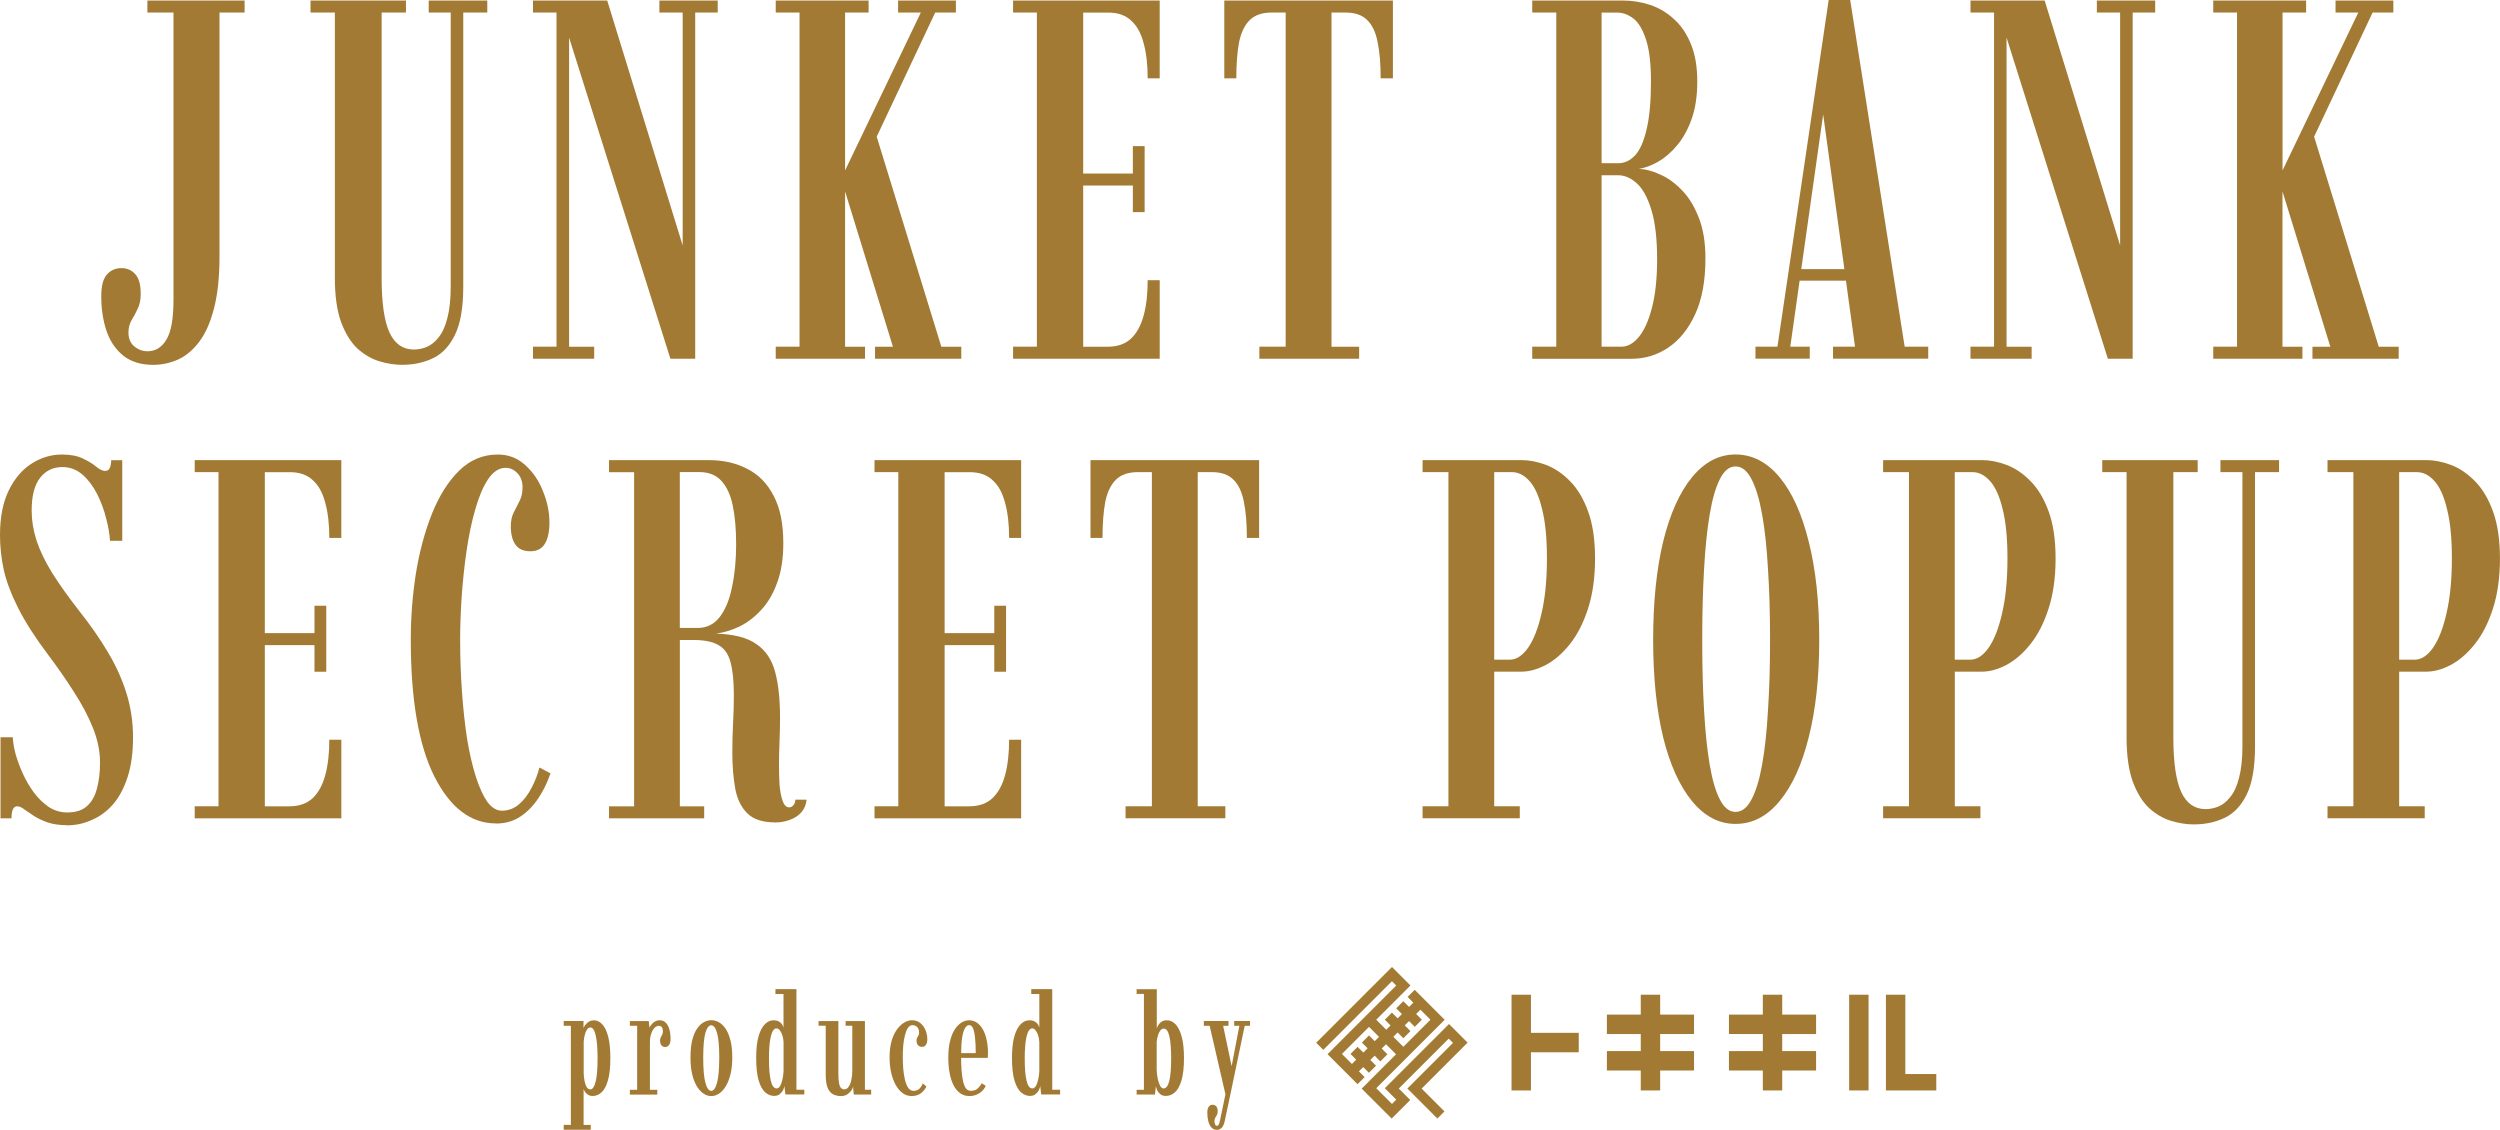 <?xml version="1.0" encoding="UTF-8"?>
<svg id="_レイヤー_2" data-name="レイヤー_2" xmlns="http://www.w3.org/2000/svg" viewBox="0 0 524.12 236.86">
  <defs>
    <style>
      .cls-1 {
        fill: #a27a33;
      }
    </style>
  </defs>
  <g id="_レイヤー_2-2" data-name="レイヤー_2">
    <g>
      <g>
        <path class="cls-1" d="M487.96,171.55v-2.52h5.42v-70.05h-5.42v-2.52h20.7c1.68,0,3.42.34,5.2,1.02,1.79.68,3.45,1.81,4.99,3.38,1.57,1.57,2.84,3.7,3.81,6.38.96,2.65,1.45,5.94,1.45,9.87s-.5,7.56-1.5,10.57c-.96,2.97-2.23,5.44-3.81,7.4-1.54,1.93-3.22,3.38-5.04,4.34-1.79.93-3.49,1.39-5.1,1.39h-5.68v28.22h5.36v2.52h-20.38ZM502.98,138.3h3.27c1.36,0,2.63-.82,3.81-2.47,1.18-1.68,2.13-4.09,2.84-7.24.75-3.18,1.13-7.03,1.13-11.53,0-4.26-.34-7.71-1.02-10.35-.64-2.68-1.52-4.63-2.63-5.85-1.11-1.25-2.34-1.88-3.7-1.88h-3.7v39.32Z"/>
        <path class="cls-1" d="M459.99,172.84c-1.57,0-3.18-.25-4.83-.75-1.65-.5-3.18-1.39-4.61-2.68-1.39-1.32-2.54-3.18-3.43-5.58-.86-2.4-1.29-5.49-1.29-9.28v-55.57h-5.1v-2.52h20.01v2.52h-5.1v55.68c0,5.22.56,9.03,1.67,11.43,1.11,2.36,2.81,3.54,5.09,3.54.89,0,1.79-.18,2.68-.54.93-.39,1.77-1.07,2.52-2.04.79-.97,1.39-2.31,1.82-4.02.46-1.72.7-3.92.7-6.6v-57.45h-4.61v-2.52h12.29v2.52h-5.04v57.45c0,4.36-.57,7.72-1.72,10.08-1.14,2.36-2.68,4.01-4.61,4.93-1.93.93-4.08,1.39-6.43,1.39Z"/>
        <path class="cls-1" d="M394.79,171.55v-2.52h5.42v-70.05h-5.42v-2.52h20.71c1.68,0,3.41.34,5.2,1.02,1.79.68,3.45,1.81,4.99,3.38,1.57,1.57,2.84,3.7,3.81,6.38.97,2.65,1.45,5.94,1.45,9.87s-.5,7.56-1.5,10.57c-.96,2.97-2.23,5.44-3.81,7.4-1.54,1.93-3.22,3.38-5.04,4.34-1.79.93-3.49,1.39-5.09,1.39h-5.69v28.22h5.37v2.52h-20.39ZM409.81,138.3h3.27c1.36,0,2.63-.82,3.81-2.47,1.18-1.68,2.13-4.09,2.84-7.24.75-3.18,1.13-7.03,1.13-11.53,0-4.26-.34-7.71-1.02-10.35-.64-2.68-1.52-4.63-2.63-5.85-1.11-1.25-2.34-1.88-3.7-1.88h-3.7v39.32Z"/>
        <path class="cls-1" d="M363.85,172.73c-3.47,0-6.51-1.59-9.12-4.77-2.61-3.18-4.63-7.65-6.06-13.41-1.39-5.76-2.09-12.57-2.09-20.44s.7-14.75,2.09-20.54c1.43-5.83,3.45-10.33,6.06-13.52,2.61-3.18,5.65-4.77,9.12-4.77s6.62,1.59,9.23,4.77c2.65,3.18,4.68,7.69,6.12,13.52,1.47,5.79,2.2,12.64,2.2,20.54s-.73,14.68-2.2,20.44c-1.43,5.76-3.47,10.23-6.12,13.41-2.61,3.18-5.69,4.77-9.23,4.77ZM363.85,170.21c1.32,0,2.43-.86,3.33-2.57.93-1.72,1.68-4.17,2.25-7.35.57-3.18.98-6.99,1.23-11.43.29-4.43.43-9.35.43-14.75s-.14-10.32-.43-14.75c-.25-4.47-.66-8.3-1.23-11.48-.57-3.22-1.32-5.7-2.25-7.46-.89-1.75-2-2.63-3.33-2.63s-2.38.88-3.27,2.63c-.89,1.75-1.61,4.24-2.15,7.46-.54,3.18-.93,7.01-1.18,11.48-.25,4.43-.38,9.35-.38,14.75s.12,10.32.38,14.75c.25,4.43.64,8.24,1.18,11.43.54,3.18,1.25,5.63,2.15,7.35.89,1.72,1.98,2.57,3.27,2.57Z"/>
        <path class="cls-1" d="M298.24,171.55v-2.52h5.42v-70.05h-5.42v-2.52h20.71c1.68,0,3.42.34,5.2,1.02,1.79.68,3.45,1.81,4.99,3.38,1.57,1.57,2.84,3.7,3.81,6.38.97,2.65,1.45,5.94,1.45,9.87s-.5,7.56-1.5,10.57c-.97,2.97-2.23,5.44-3.81,7.4-1.54,1.93-3.22,3.38-5.04,4.34-1.79.93-3.49,1.39-5.1,1.39h-5.69v28.22h5.36v2.52h-20.38ZM313.26,138.3h3.27c1.36,0,2.63-.82,3.81-2.47,1.18-1.68,2.13-4.09,2.84-7.24.75-3.18,1.13-7.03,1.13-11.53,0-4.26-.34-7.71-1.02-10.35-.64-2.68-1.52-4.63-2.63-5.85-1.11-1.25-2.34-1.88-3.7-1.88h-3.7v39.32Z"/>
        <path class="cls-1" d="M235.97,171.55v-2.52h5.52v-70.05h-2.95c-1.97,0-3.49.52-4.56,1.56-1.07,1.04-1.82,2.57-2.25,4.61-.39,2.04-.59,4.58-.59,7.62h-2.52v-16.31h35.35v16.31h-2.57c0-3.04-.21-5.58-.64-7.62-.39-2.04-1.13-3.58-2.2-4.61-1.04-1.04-2.54-1.56-4.51-1.56h-2.95v70.05h5.79v2.52h-20.92Z"/>
        <path class="cls-1" d="M183.34,171.55v-2.52h4.99v-70.05h-4.99v-2.52h30.74v16.31h-2.52c0-2.9-.29-5.36-.86-7.4-.54-2.07-1.41-3.65-2.63-4.72-1.18-1.11-2.77-1.66-4.77-1.66h-5.26v33.74h10.41v-5.74h2.47v13.84h-2.47v-5.58h-10.41v33.79h5.15c2,0,3.61-.55,4.83-1.66,1.22-1.14,2.11-2.75,2.68-4.83.57-2.07.86-4.56.86-7.46h2.52v16.47h-30.74Z"/>
        <path class="cls-1" d="M162.43,172.41c-2.57,0-4.51-.64-5.79-1.93-1.29-1.29-2.13-3.04-2.52-5.26-.39-2.22-.59-4.68-.59-7.4,0-2.11.05-4.2.16-6.28.11-2.11.16-4.02.16-5.74,0-2.97-.23-5.29-.7-6.97-.43-1.68-1.27-2.88-2.52-3.59-1.22-.72-2.99-1.07-5.31-1.07h-2.79v34.87h5.1v2.52h-19.95v-2.52h5.26v-70.05h-5.26v-2.52h21.03c2.97,0,5.61.61,7.94,1.82,2.36,1.18,4.2,3.06,5.53,5.63,1.36,2.54,2.04,5.86,2.04,9.98,0,3.18-.43,5.94-1.29,8.26-.82,2.29-1.93,4.18-3.33,5.69-1.36,1.5-2.88,2.66-4.56,3.49-1.68.79-3.33,1.29-4.93,1.5,3.75.11,6.58.84,8.48,2.2,1.93,1.32,3.24,3.27,3.92,5.85.68,2.54,1.02,5.72,1.02,9.55,0,1.72-.04,3.43-.11,5.15-.07,1.72-.11,3.36-.11,4.93,0,1.25.04,2.56.11,3.92.11,1.36.32,2.5.64,3.43.32.93.79,1.39,1.39,1.39.36,0,.66-.16.91-.48.25-.32.38-.7.38-1.13h2.36c-.11,1.07-.48,1.97-1.13,2.68-.64.72-1.45,1.23-2.41,1.56-.97.36-2,.54-3.11.54ZM142.53,131.65h3.7c1.93,0,3.49-.77,4.67-2.31,1.18-1.54,2.04-3.63,2.57-6.28.57-2.65.86-5.63.86-8.96,0-3.11-.23-5.79-.7-8.05-.46-2.25-1.25-3.99-2.36-5.2-1.11-1.25-2.66-1.88-4.67-1.88h-4.08v32.67Z"/>
        <path class="cls-1" d="M103.98,172.63c-5.29,0-9.6-3.29-12.93-9.87-3.29-6.58-4.93-16.13-4.93-28.64,0-4.68.36-9.32,1.07-13.89.75-4.61,1.88-8.8,3.38-12.55,1.5-3.75,3.4-6.76,5.69-9.01,2.29-2.25,4.99-3.38,8.1-3.38,2.22,0,4.13.73,5.74,2.2,1.64,1.47,2.9,3.31,3.75,5.53.89,2.18,1.34,4.36,1.34,6.54,0,1.9-.32,3.38-.97,4.45-.64,1.04-1.64,1.56-3,1.56-1.47,0-2.52-.46-3.16-1.39-.64-.93-.97-2.2-.97-3.81,0-1.14.2-2.11.59-2.9.43-.82.84-1.63,1.23-2.41.43-.82.64-1.79.64-2.9,0-1.22-.36-2.2-1.07-2.95-.71-.75-1.54-1.13-2.47-1.13-1.39,0-2.63.8-3.7,2.41-1.04,1.57-1.93,3.68-2.68,6.33-.75,2.61-1.36,5.51-1.82,8.69-.46,3.18-.8,6.38-1.02,9.6-.21,3.22-.32,6.19-.32,8.9,0,3.79.13,7.46.38,11,.25,3.54.61,6.83,1.07,9.87.5,3,1.11,5.63,1.82,7.89.72,2.25,1.52,4.02,2.41,5.31.93,1.25,1.95,1.88,3.06,1.88,1.36,0,2.56-.45,3.59-1.34,1.04-.89,1.91-2.04,2.63-3.43.75-1.43,1.31-2.86,1.66-4.29l2.31,1.23c-.64,1.93-1.5,3.68-2.57,5.26-1.04,1.57-2.29,2.84-3.75,3.81-1.47.97-3.16,1.45-5.1,1.45Z"/>
        <path class="cls-1" d="M40.82,171.55v-2.52h4.99v-70.05h-4.99v-2.52h30.74v16.31h-2.52c0-2.9-.29-5.36-.86-7.4-.54-2.07-1.41-3.65-2.63-4.72-1.18-1.11-2.77-1.66-4.77-1.66h-5.26v33.74h10.41v-5.74h2.47v13.84h-2.47v-5.58h-10.41v33.79h5.15c2,0,3.61-.55,4.83-1.66,1.22-1.14,2.11-2.75,2.68-4.83.57-2.07.86-4.56.86-7.46h2.52v16.47h-30.74Z"/>
        <path class="cls-1" d="M14.05,173c-1.57,0-2.93-.2-4.08-.59-1.11-.39-2.06-.84-2.84-1.34-.79-.54-1.47-1-2.04-1.39-.54-.43-1.04-.64-1.5-.64-.79,0-1.18.84-1.18,2.52H.11v-17h2.57c.04,1,.23,2.18.59,3.54.39,1.36.91,2.75,1.56,4.18.64,1.39,1.41,2.7,2.31,3.92.93,1.22,1.97,2.22,3.11,3,1.18.75,2.47,1.13,3.86,1.13,1.79,0,3.16-.45,4.13-1.34,1-.89,1.7-2.13,2.09-3.7.43-1.57.64-3.38.64-5.42,0-2.4-.5-4.83-1.5-7.3-1-2.47-2.32-4.97-3.97-7.51-1.61-2.54-3.4-5.11-5.36-7.72-2.72-3.61-4.81-6.87-6.28-9.76-1.47-2.9-2.49-5.58-3.06-8.05-.54-2.5-.8-4.95-.8-7.35,0-3.72.61-6.83,1.82-9.33,1.22-2.5,2.81-4.38,4.77-5.63,2-1.29,4.13-1.93,6.38-1.93,1.82,0,3.31.29,4.45.86,1.14.54,2.07,1.11,2.79,1.72.72.57,1.32.86,1.82.86.43,0,.73-.16.91-.48.21-.32.34-.91.38-1.77h2.31v16.9h-2.57c-.07-1.36-.34-2.91-.8-4.67-.43-1.75-1.05-3.45-1.88-5.1s-1.84-3-3.06-4.08c-1.22-1.07-2.63-1.61-4.24-1.61-1.93,0-3.49.75-4.67,2.25-1.18,1.5-1.77,3.79-1.77,6.87,0,2.07.34,4.17,1.02,6.28.68,2.07,1.75,4.31,3.22,6.71,1.5,2.4,3.45,5.13,5.85,8.21,2.22,2.79,4.17,5.6,5.85,8.42,1.68,2.79,2.99,5.67,3.92,8.64.93,2.97,1.39,6.06,1.39,9.28s-.38,5.99-1.13,8.31c-.75,2.32-1.77,4.24-3.06,5.74-1.29,1.47-2.77,2.56-4.45,3.27-1.64.75-3.38,1.13-5.2,1.13Z"/>
      </g>
      <g>
        <path class="cls-1" d="M464,75.2v-2.52h4.99V2.63h-4.99V.11h19.47v2.52h-4.94v33.1l15.88-33.1h-4.77V.11h12.12v2.52h-4.35l-13.14,27.89.48-3.16,13.95,45.33h4.18v2.52h-18.08v-2.52h3.75l-10.94-35.51.91.27v35.24h4.18v2.52h-18.72Z"/>
        <path class="cls-1" d="M413.11,75.2v-2.52h4.94V2.63h-4.94V.11h15.55l16.36,53.1h-.54V2.63h-4.88V.11h12.23v2.52h-4.72v72.58h-5.2l-21.83-69.2h.59v66.68h5.26v2.52h-12.82Z"/>
        <path class="cls-1" d="M368.03,75.2v-2.52h4.61L383.38,0h4.51l11.42,72.68h4.94v2.52h-19.96v-2.52h4.61l-6.81-49.67h.27l-7.03,49.67h4.08v2.52h-11.37ZM376.24,58.84v-2.41h12.23v2.41h-12.23Z"/>
        <path class="cls-1" d="M321.23,75.2v-2.52h5.04V2.63h-5.04V.11h18.99c1.93,0,3.83.3,5.69.91,1.86.61,3.52,1.59,4.99,2.95,1.5,1.32,2.7,3.08,3.59,5.26.89,2.15,1.34,4.76,1.34,7.83s-.39,5.67-1.18,7.89c-.79,2.22-1.81,4.06-3.06,5.53-1.22,1.47-2.54,2.61-3.97,3.43-1.39.79-2.74,1.29-4.02,1.5,1.32.04,2.77.41,4.34,1.13,1.61.68,3.13,1.75,4.56,3.22,1.47,1.47,2.66,3.38,3.59,5.74.97,2.36,1.45,5.26,1.45,8.69,0,4.68-.72,8.58-2.15,11.69-1.43,3.11-3.33,5.45-5.69,7.03-2.32,1.54-4.88,2.31-7.67,2.31h-20.81ZM335.77,72.68h4.18c1.25,0,2.43-.64,3.54-1.93,1.14-1.32,2.07-3.34,2.79-6.06.75-2.72,1.13-6.19,1.13-10.41s-.41-7.78-1.23-10.35c-.79-2.57-1.81-4.42-3.06-5.53-1.25-1.11-2.54-1.66-3.86-1.66h-3.49v35.94ZM335.77,34.22h3.49c1.32,0,2.5-.55,3.54-1.66,1.04-1.14,1.84-2.97,2.41-5.47.61-2.54.91-5.88.91-10.03,0-3.83-.36-6.78-1.07-8.85-.68-2.07-1.56-3.52-2.63-4.34-1.07-.82-2.2-1.23-3.38-1.23h-3.27v31.59Z"/>
        <path class="cls-1" d="M264.02,75.2v-2.52h5.52V2.63h-2.95c-1.97,0-3.49.52-4.56,1.56-1.07,1.04-1.82,2.57-2.25,4.61-.39,2.04-.59,4.58-.59,7.62h-2.52V.11h35.35v16.31h-2.57c0-3.04-.21-5.58-.64-7.62-.39-2.04-1.13-3.58-2.2-4.61-1.04-1.04-2.54-1.56-4.51-1.56h-2.95v70.06h5.79v2.52h-20.92Z"/>
        <path class="cls-1" d="M212.39,75.2v-2.52h4.99V2.63h-4.99V.11h30.74v16.31h-2.52c0-2.9-.29-5.36-.86-7.4-.54-2.07-1.41-3.65-2.63-4.72-1.18-1.11-2.77-1.66-4.77-1.66h-5.26v33.74h10.41v-5.74h2.47v13.84h-2.47v-5.58h-10.41v33.79h5.15c2,0,3.61-.55,4.83-1.66,1.22-1.14,2.11-2.75,2.68-4.83.57-2.07.86-4.56.86-7.46h2.52v16.47h-30.74Z"/>
        <path class="cls-1" d="M162.63,75.2v-2.52h4.99V2.63h-4.99V.11h19.47v2.52h-4.93v33.1l15.88-33.1h-4.77V.11h12.12v2.52h-4.34l-13.14,27.89.48-3.16,13.95,45.33h4.18v2.52h-18.08v-2.52h3.75l-10.94-35.51.91.27v35.24h4.18v2.52h-18.72Z"/>
        <path class="cls-1" d="M111.74,75.2v-2.52h4.93V2.63h-4.93V.11h15.56l16.36,53.1h-.54V2.63h-4.88V.11h12.23v2.52h-4.72v72.58h-5.2L118.72,6.01h.59v66.68h5.26v2.52h-12.82Z"/>
        <path class="cls-1" d="M84.36,76.49c-1.57,0-3.18-.25-4.83-.75-1.64-.5-3.18-1.39-4.61-2.68-1.39-1.32-2.54-3.18-3.43-5.58-.86-2.4-1.29-5.49-1.29-9.28V2.63h-5.1V.11h20.01v2.52h-5.1v55.68c0,5.22.55,9.03,1.66,11.43,1.11,2.36,2.81,3.54,5.1,3.54.89,0,1.79-.18,2.68-.54.93-.39,1.77-1.07,2.52-2.04.79-.97,1.39-2.31,1.82-4.02.46-1.72.7-3.92.7-6.6V2.63h-4.61V.11h12.28v2.52h-5.04v57.45c0,4.36-.57,7.72-1.72,10.08-1.14,2.36-2.68,4.01-4.61,4.93-1.93.93-4.08,1.39-6.44,1.39Z"/>
        <path class="cls-1" d="M32.12,76.49c-2.54,0-4.61-.63-6.22-1.88-1.61-1.29-2.79-3-3.54-5.15-.75-2.18-1.13-4.63-1.13-7.35,0-2.15.39-3.67,1.18-4.56.79-.89,1.81-1.34,3.06-1.34,1.18,0,2.15.43,2.9,1.29.75.82,1.13,2.18,1.13,4.08,0,1.25-.21,2.31-.64,3.16-.39.86-.82,1.66-1.29,2.41-.43.75-.64,1.61-.64,2.57,0,1.25.41,2.22,1.23,2.9.82.68,1.75,1.02,2.79,1.02,1.64,0,2.95-.8,3.92-2.41,1-1.61,1.5-4.38,1.5-8.31V2.63h-5.47V.11h20.38v2.52h-5.26v51.01c0,4.43-.39,8.14-1.18,11.1-.75,2.93-1.81,5.27-3.16,7.03-1.32,1.72-2.81,2.93-4.45,3.65-1.64.71-3.34,1.07-5.1,1.07Z"/>
      </g>
      <g>
        <path class="cls-1" d="M255.06,236.86c-.43,0-.8-.16-1.09-.49-.28-.31-.5-.75-.65-1.3-.14-.54-.21-1.15-.21-1.84,0-.52.1-.92.29-1.21.21-.27.48-.41.81-.41s.61.12.8.37c.19.25.28.58.28,1,0,.32-.06.59-.18.8-.11.21-.22.4-.34.57-.11.19-.16.42-.16.69,0,.26.04.48.13.68.09.21.23.31.41.31.11,0,.2-.05.28-.16.08-.1.15-.25.21-.46.07-.21.13-.47.19-.78l1.08-5.21-3.31-14.37h-1.22v-1h5.17v1h-1.12l1.78,8.48,1.62-8.48h-1.09v-1h3.33v1h-1.12l-3.03,14.52-1.13,5.32c-.08.42-.19.78-.34,1.08-.15.29-.33.52-.56.66-.22.16-.49.24-.82.24Z"/>
        <path class="cls-1" d="M244.4,229.76c-.47,0-.85-.12-1.15-.37-.29-.25-.52-.53-.66-.85-.14-.32-.22-.61-.25-.85l-.21,1.78h-3.84v-1h1.53v-20.09h-1.53v-1h4.23v8.22c.04-.15.13-.35.27-.62.15-.27.37-.52.66-.74.3-.23.69-.34,1.16-.34.67,0,1.27.27,1.81.81.54.53.97,1.38,1.3,2.55.33,1.16.5,2.68.5,4.58s-.18,3.52-.53,4.68c-.34,1.16-.81,1.99-1.38,2.49-.57.5-1.2.75-1.9.75ZM243.93,228.19c.28,0,.52-.14.72-.41.21-.27.37-.68.5-1.21.13-.53.22-1.18.28-1.96.07-.79.1-1.69.1-2.71,0-.95-.03-1.81-.09-2.58-.05-.78-.14-1.44-.27-1.99-.12-.55-.27-.97-.47-1.25-.2-.29-.44-.44-.74-.44-.26,0-.5.14-.71.41-.21.27-.37.61-.5,1.05-.13.42-.21.86-.25,1.33v5.87c.02.62.09,1.23.21,1.83.13.6.29,1.09.5,1.49.22.38.45.57.71.57Z"/>
        <path class="cls-1" d="M215.96,229.76c-.69,0-1.32-.25-1.9-.75-.57-.5-1.03-1.33-1.38-2.49-.34-1.16-.52-2.72-.52-4.68s.17-3.42.5-4.58c.34-1.17.79-2.02,1.34-2.55.55-.54,1.14-.81,1.78-.81.51,0,.91.1,1.21.29.29.19.51.4.65.65.14.25.22.46.25.63v-7.08h-1.69v-1.02h4.4v21.09h1.65v1h-3.96l-.22-1.8c-.02.26-.11.56-.28.9-.17.32-.4.6-.71.84-.29.24-.67.35-1.12.35ZM216.44,228.19c.28,0,.53-.18.74-.54.21-.37.37-.84.49-1.4.13-.57.2-1.14.22-1.71v-6.11c-.03-.5-.11-.96-.25-1.38-.14-.43-.31-.78-.53-1.05-.21-.26-.44-.4-.71-.4s-.51.16-.71.47c-.2.3-.36.74-.49,1.31-.13.56-.22,1.22-.28,1.99-.06.77-.09,1.61-.09,2.53,0,1,.03,1.89.09,2.68.07.78.17,1.43.29,1.97.13.53.29.94.49,1.22.21.28.45.41.74.41Z"/>
        <path class="cls-1" d="M203.21,229.78c-.74,0-1.38-.2-1.93-.6-.55-.4-1.01-.96-1.38-1.68-.36-.73-.64-1.58-.82-2.56-.18-.98-.27-2.05-.27-3.21,0-1.34.12-2.51.37-3.49.25-.99.58-1.81,1-2.44.42-.64.89-1.11,1.4-1.43.52-.31,1.05-.47,1.59-.47.64,0,1.2.18,1.69.54.49.35.9.84,1.24,1.46.33.62.58,1.33.75,2.14.18.8.27,1.64.27,2.53,0,.21,0,.41-.01.62,0,.2,0,.39-.02.59h-5.8v-.99h3.27c0-1.32-.05-2.4-.15-3.27-.09-.87-.23-1.53-.43-1.96-.2-.43-.47-.65-.81-.65-.32,0-.61.22-.87.65-.26.43-.46,1.12-.6,2.06-.14.93-.21,2.16-.21,3.68,0,1.12.03,2.14.09,3.05.07.9.18,1.68.32,2.33.15.65.35,1.14.6,1.49.26.34.6.52,1,.52.65,0,1.15-.18,1.52-.53.37-.36.63-.72.78-1.06l.85.53c-.2.55-.61,1.05-1.24,1.5-.63.44-1.36.66-2.21.66Z"/>
        <path class="cls-1" d="M191.1,229.78c-.7,0-1.32-.21-1.88-.62-.56-.42-1.05-1-1.46-1.74-.4-.75-.72-1.61-.94-2.59-.22-.99-.32-2.05-.32-3.18,0-1.35.15-2.5.44-3.48.29-.97.68-1.77,1.15-2.4.47-.64.98-1.11,1.52-1.41.55-.31,1.07-.47,1.58-.47.69,0,1.27.2,1.75.59.48.38.84.88,1.09,1.49.26.61.38,1.26.38,1.94,0,.5-.1.89-.31,1.16-.2.27-.46.41-.8.41s-.62-.12-.84-.35c-.21-.25-.31-.56-.31-.96,0-.26.04-.46.13-.62.1-.16.19-.31.28-.47.09-.16.13-.37.13-.63,0-.49-.14-.87-.41-1.13-.26-.27-.58-.4-.96-.4-.4,0-.74.21-1,.62-.26.4-.46.93-.62,1.59-.16.65-.27,1.36-.34,2.14-.06.78-.09,1.54-.09,2.28,0,.81.03,1.62.09,2.46.07.83.19,1.61.35,2.31.17.71.39,1.28.68,1.72.29.43.67.65,1.13.65.54,0,.96-.15,1.25-.46.3-.3.53-.67.68-1.1l.77.65c-.2.47-.55.92-1.06,1.35-.51.43-1.2.65-2.06.65Z"/>
        <path class="cls-1" d="M176.28,229.79c-.57,0-1.09-.12-1.58-.35-.48-.24-.87-.67-1.16-1.31-.28-.65-.43-1.59-.43-2.83v-10.25h-1.5v-.99h4.15v10.96c0,.91.05,1.61.15,2.11.1.48.24.81.43.99.2.18.42.26.68.26.34,0,.64-.17.88-.52.26-.35.45-.82.57-1.41.14-.59.21-1.25.21-1.99v-9.41h-1.4v-.99h4.05v14.4h1.31v1h-3.65l-.15-1.66c-.04.26-.17.54-.38.85-.21.3-.5.57-.87.8-.36.23-.8.34-1.31.34Z"/>
        <path class="cls-1" d="M162.33,229.76c-.69,0-1.32-.25-1.9-.75-.57-.5-1.03-1.33-1.38-2.49-.34-1.16-.52-2.72-.52-4.68s.17-3.42.5-4.58c.34-1.17.79-2.02,1.34-2.55.55-.54,1.14-.81,1.78-.81.51,0,.91.1,1.21.29.29.19.51.4.65.65.14.25.22.46.25.63v-7.08h-1.69v-1.02h4.4v21.09h1.65v1h-3.96l-.22-1.8c-.02.26-.11.56-.28.9-.17.32-.4.6-.71.84-.29.24-.67.35-1.12.35ZM162.82,228.19c.28,0,.53-.18.74-.54.21-.37.37-.84.49-1.4.13-.57.2-1.14.22-1.71v-6.11c-.03-.5-.11-.96-.25-1.38-.14-.43-.31-.78-.53-1.05-.21-.26-.44-.4-.71-.4s-.51.16-.71.47c-.2.3-.36.74-.49,1.31-.13.56-.22,1.22-.28,1.99-.06.77-.09,1.61-.09,2.53,0,1,.03,1.89.09,2.68.07.78.17,1.43.29,1.97.13.53.29.94.49,1.22.21.28.45.41.74.41Z"/>
        <path class="cls-1" d="M149.11,229.79c-.56,0-1.1-.17-1.62-.52-.52-.35-.99-.87-1.41-1.55-.41-.69-.74-1.53-.97-2.53-.24-1.01-.35-2.17-.35-3.49,0-1.44.12-2.66.37-3.65.26-1,.59-1.81,1.02-2.41.42-.61.89-1.05,1.4-1.33.52-.28,1.05-.43,1.58-.43s1.04.14,1.56.43c.52.27.99.72,1.41,1.33.42.61.76,1.41,1.02,2.41.27.99.4,2.21.4,3.65,0,1.32-.12,2.48-.37,3.49-.25,1-.57,1.85-.99,2.53-.41.68-.88,1.19-1.41,1.55-.52.34-1.06.52-1.62.52ZM149.11,228.7c.5,0,.9-.56,1.21-1.68.31-1.13.47-2.9.47-5.32s-.16-4.12-.47-5.17c-.3-1.05-.71-1.58-1.21-1.58s-.91.52-1.22,1.58c-.3,1.05-.46,2.77-.46,5.17s.15,4.19.46,5.32c.31,1.12.72,1.68,1.22,1.68Z"/>
        <path class="cls-1" d="M132.05,229.47v-1h1.53v-13.41h-1.53v-1h3.96l.15,1.41c.03-.13.14-.31.32-.56.19-.26.43-.49.74-.69.31-.22.68-.32,1.1-.32.53,0,.96.18,1.28.53.33.34.58.81.74,1.4.16.59.24,1.25.24,1.97,0,.55-.1.97-.31,1.27-.2.28-.47.43-.82.43-.32,0-.58-.12-.78-.35-.2-.25-.29-.59-.29-1.03,0-.28.05-.5.15-.66.1-.18.2-.35.29-.53.1-.18.15-.41.15-.69,0-.41-.07-.71-.22-.9-.15-.19-.36-.28-.63-.28-.34,0-.66.16-.94.47-.28.3-.51.72-.68,1.25-.17.53-.25,1.12-.25,1.78v9.92h1.55v1h-5.73Z"/>
        <path class="cls-1" d="M118.18,236.83v-1h1.5v-20.78h-1.5v-1h4.15v1.49c.04-.15.15-.35.32-.6.18-.26.42-.49.74-.71.32-.22.71-.32,1.16-.32.61,0,1.17.27,1.69.81.52.53.94,1.38,1.25,2.55.31,1.16.47,2.68.47,4.58s-.17,3.52-.52,4.68c-.33,1.16-.78,1.99-1.34,2.49s-1.17.75-1.84.75c-.4,0-.74-.09-1.02-.28-.27-.19-.47-.4-.62-.63-.15-.24-.24-.42-.27-.56v7.54h1.5v1h-5.7ZM123.76,228.39c.26,0,.48-.15.66-.46.2-.31.36-.75.49-1.31.13-.57.22-1.25.28-2.05.06-.8.09-1.7.09-2.69s-.03-1.88-.09-2.68c-.06-.8-.15-1.47-.28-2.03-.12-.57-.27-1-.46-1.3-.19-.3-.4-.46-.65-.46-.3,0-.55.15-.75.46-.2.29-.35.67-.46,1.12-.1.44-.17.89-.22,1.34v6.67c.02.57.08,1.11.18,1.63.1.51.25.93.44,1.27.2.32.45.49.77.49Z"/>
        <g>
          <g>
            <polygon class="cls-1" points="348.05 208.54 343.98 208.54 343.98 212.71 336.88 212.71 336.88 216.78 343.98 216.78 343.98 220.36 336.88 220.36 336.88 224.43 343.98 224.43 343.98 228.61 348.05 228.61 348.05 224.43 355.15 224.43 355.15 220.36 348.05 220.36 348.05 216.78 355.15 216.78 355.15 212.71 348.05 212.71 348.05 208.54"/>
            <polygon class="cls-1" points="373.64 208.54 369.57 208.54 369.57 212.71 362.47 212.71 362.47 216.78 369.57 216.78 369.57 220.36 362.47 220.36 362.47 224.43 369.57 224.43 369.57 228.61 373.64 228.61 373.64 224.43 380.74 224.43 380.74 220.36 373.64 220.36 373.64 216.78 380.74 216.78 380.74 212.71 373.64 212.71 373.64 208.54"/>
            <polygon class="cls-1" points="320.96 208.54 316.89 208.54 316.89 216.53 316.89 216.53 316.89 220.61 316.89 220.61 316.89 228.61 320.96 228.61 320.96 220.61 330.98 220.61 330.98 216.53 320.96 216.53 320.96 208.54"/>
            <rect class="cls-1" x="387.67" y="208.54" width="4.07" height="20.07"/>
            <polygon class="cls-1" points="399.45 208.54 395.38 208.54 395.38 228.61 405.94 228.61 405.94 225.17 399.45 225.17 399.45 208.54"/>
          </g>
          <path class="cls-1" d="M307.67,218.57l-1.2-1.2h0s-1.49-1.49-1.49-1.49h0s-1.2-1.2-1.2-1.2l-1.2,1.2h0s-1.49,1.49-1.49,1.49h0s-.9.9-.9.9h0s-1.2,1.2-1.2,1.2h0s-1.49,1.49-1.49,1.49h0s-.9.9-.9.9h0s-1.49,1.49-1.49,1.49h0s-.9.9-.9.9h0s-1.2,1.2-1.2,1.2h0s-1.49,1.49-1.49,1.49h0s-1.2,1.2-1.2,1.2l1.2,1.2h0s.13.13.13.13l.17.17h0s.9.9.9.9l-.9.9h0s0,0,0,0l-.9-.9h0s-1.2-1.2-1.2-1.2h0s-1.2-1.2-1.2-1.2l.9-.9h0s1.49-1.49,1.49-1.49h0s.9-.9.9-.9h0s1.49-1.49,1.49-1.49h0s.9-.9.9-.9h0s1.2-1.2,1.2-1.2h0s1.49-1.49,1.49-1.49h0s.9-.9.9-.9h0s1.49-1.49,1.49-1.49h0s.9-.9.9-.9h0s1.2-1.2,1.2-1.2h0s1.49-1.49,1.49-1.49l-1.49-1.49h0s-1.2-1.2-1.2-1.2h0s-.9-.9-.9-.9h0s-1.49-1.49-1.49-1.49h0s-1.2-1.2-1.2-1.2l-1.49,1.49,1.2,1.2-.9.9-1.2-1.2-1.49,1.49,1.2,1.2-.9.9-1.2-1.2-1.49,1.49,1.2,1.2h0s0,0,0,0l-.9.9-.9-.9-.3-.3-.9-.9.9-.9,1.2-1.2h0s.1-.1.1-.1l.2-.2h0s.9-.9.9-.9h0s1.49-1.49,1.49-1.49h0s.9-.9.9-.9h0s1.49-1.49,1.49-1.49l-1.49-1.49h0s-.9-.9-.9-.9h0s-1.49-1.49-1.49-1.49l-1.49,1.49-.9.9-.3.3-.9.9-1.2,1.2h0s-.15.15-.15.15l-.15.15h0s-1.2,1.2-1.2,1.2l-.9.9-.3.3-.9.9-1.2,1.2h0s-.15.15-.15.15l-.15.15h0s-1.2,1.2-1.2,1.2l-.9.9-.3.3-.9.9-.3.3-.9.9-.3.3-1.2,1.2,1.49,1.49,1.2-1.2,1.2-1.2h0s1.49-1.49,1.49-1.49h0s1.2-1.2,1.2-1.2l.9-.9.3-.3.9-.9,1.2-1.2h0s.15-.15.15-.15l.15-.15h0s1.2-1.2,1.2-1.2l.9-.9.3-.3.9-.9,1.2-1.2h0s.1-.1.1-.1l.2-.2h0s.9-.9.9-.9l.9.9-1.2,1.2h0s-1.2,1.2-1.2,1.2l-.9.9-.3.3-.9.9-1.2,1.2h0s-.15.15-.15.15l-.15.15h0s-1.2,1.2-1.2,1.2l-.9.9-.3.3-.9.9-.3.3-.9.9-.3.3-.9.9-.3.3-.9.9-.3.3-1.2,1.2,1.49,1.49h0s1.05,1.05,1.05,1.05l1.05,1.05h0s1.2,1.2,1.2,1.2l.3.3,1.2,1.2,1.49-1.49-1.2-1.2.9-.9,1.2,1.2,1.49-1.49-1.2-1.2.9-.9,1.2,1.2,1.49-1.49-1.2-1.2.9-.9.9.9h0s1.2,1.2,1.2,1.2l-1.2,1.2h0s-.9.9-.9.9l-.3.3-.9.9-.3.3-.9.9-.3.3-.9.9-.3.3-1.2,1.2,1.49,1.49h0s.9.9.9.9h0s1.2,1.2,1.2,1.2h0s1.49,1.49,1.49,1.49h0s1.2,1.2,1.2,1.2l1.2-1.2h0s.15-.15.15-.15l.15-.15h0s1.2-1.2,1.2-1.2l1.2-1.2-1.2-1.2-1.2-1.2h0s0,0,0,0l.9-.9h0s1.2-1.2,1.2-1.2h0s1.49-1.49,1.49-1.49h0s.9-.9.9-.9h0s1.49-1.49,1.49-1.49h0s.9-.9.9-.9h0s1.2-1.2,1.2-1.2h0s1.49-1.49,1.49-1.49h0s.9-.9.9-.9h0s0,0,0,0l.9.9h0s0,0,0,0l-.9.9h0s-1.2,1.2-1.2,1.2h0s-1.49,1.49-1.49,1.49h0s-.9.9-.9.9h0s-1.2,1.2-1.2,1.2h0s-1.49,1.49-1.49,1.49h0s-.9.9-.9.9h0s-1.49,1.49-1.49,1.49l1.49,1.49h0s.9.9.9.9h0s1.35,1.35,1.35,1.35l1.35,1.35h0s1.2,1.2,1.2,1.2l1.49-1.49-1.49-1.49h0s-.9-.9-.9-.9l-.3-.3-.9-.9h0s-1.2-1.2-1.2-1.2l1.2-1.2h0s.9-.9.9-.9h0s1.2-1.2,1.2-1.2h0s1.49-1.49,1.49-1.49h0s.9-.9.9-.9h0s1.2-1.2,1.2-1.2h0s1.49-1.49,1.49-1.49h0s1.2-1.2,1.2-1.2ZM283.42,218.87l1.2-1.2h0s1.49-1.49,1.49-1.49h0s.9-.9.9-.9l.9.9.3.3.9.9-.9.9h0s0,0,0,0l-1.2-1.2-1.49,1.49,1.2,1.2h0s0,0,0,0l-.9.9-1.2-1.2-1.49,1.49,1.2,1.2-.9.9h0s0,0,0,0l-1.05-1.05-1.05-1.05h0s0,0,0,0l1.2-1.2.9-.9ZM299.89,213.78l-.9.9h0s-1.49,1.49-1.49,1.49h0s-.9.9-.9.9h0s-1.49,1.49-1.49,1.49h0s-.9.9-.9.9h0s0,0,0,0l-.9-.9h0s-1.2-1.2-1.2-1.2l.9-.9,1.2,1.2,1.49-1.49-1.2-1.2.9-.9,1.2,1.2,1.49-1.49-1.2-1.2h0s0,0,0,0l.9-.9,1.2,1.2h0s.9.9.9.9Z"/>
        </g>
      </g>
    </g>
  </g>
</svg>